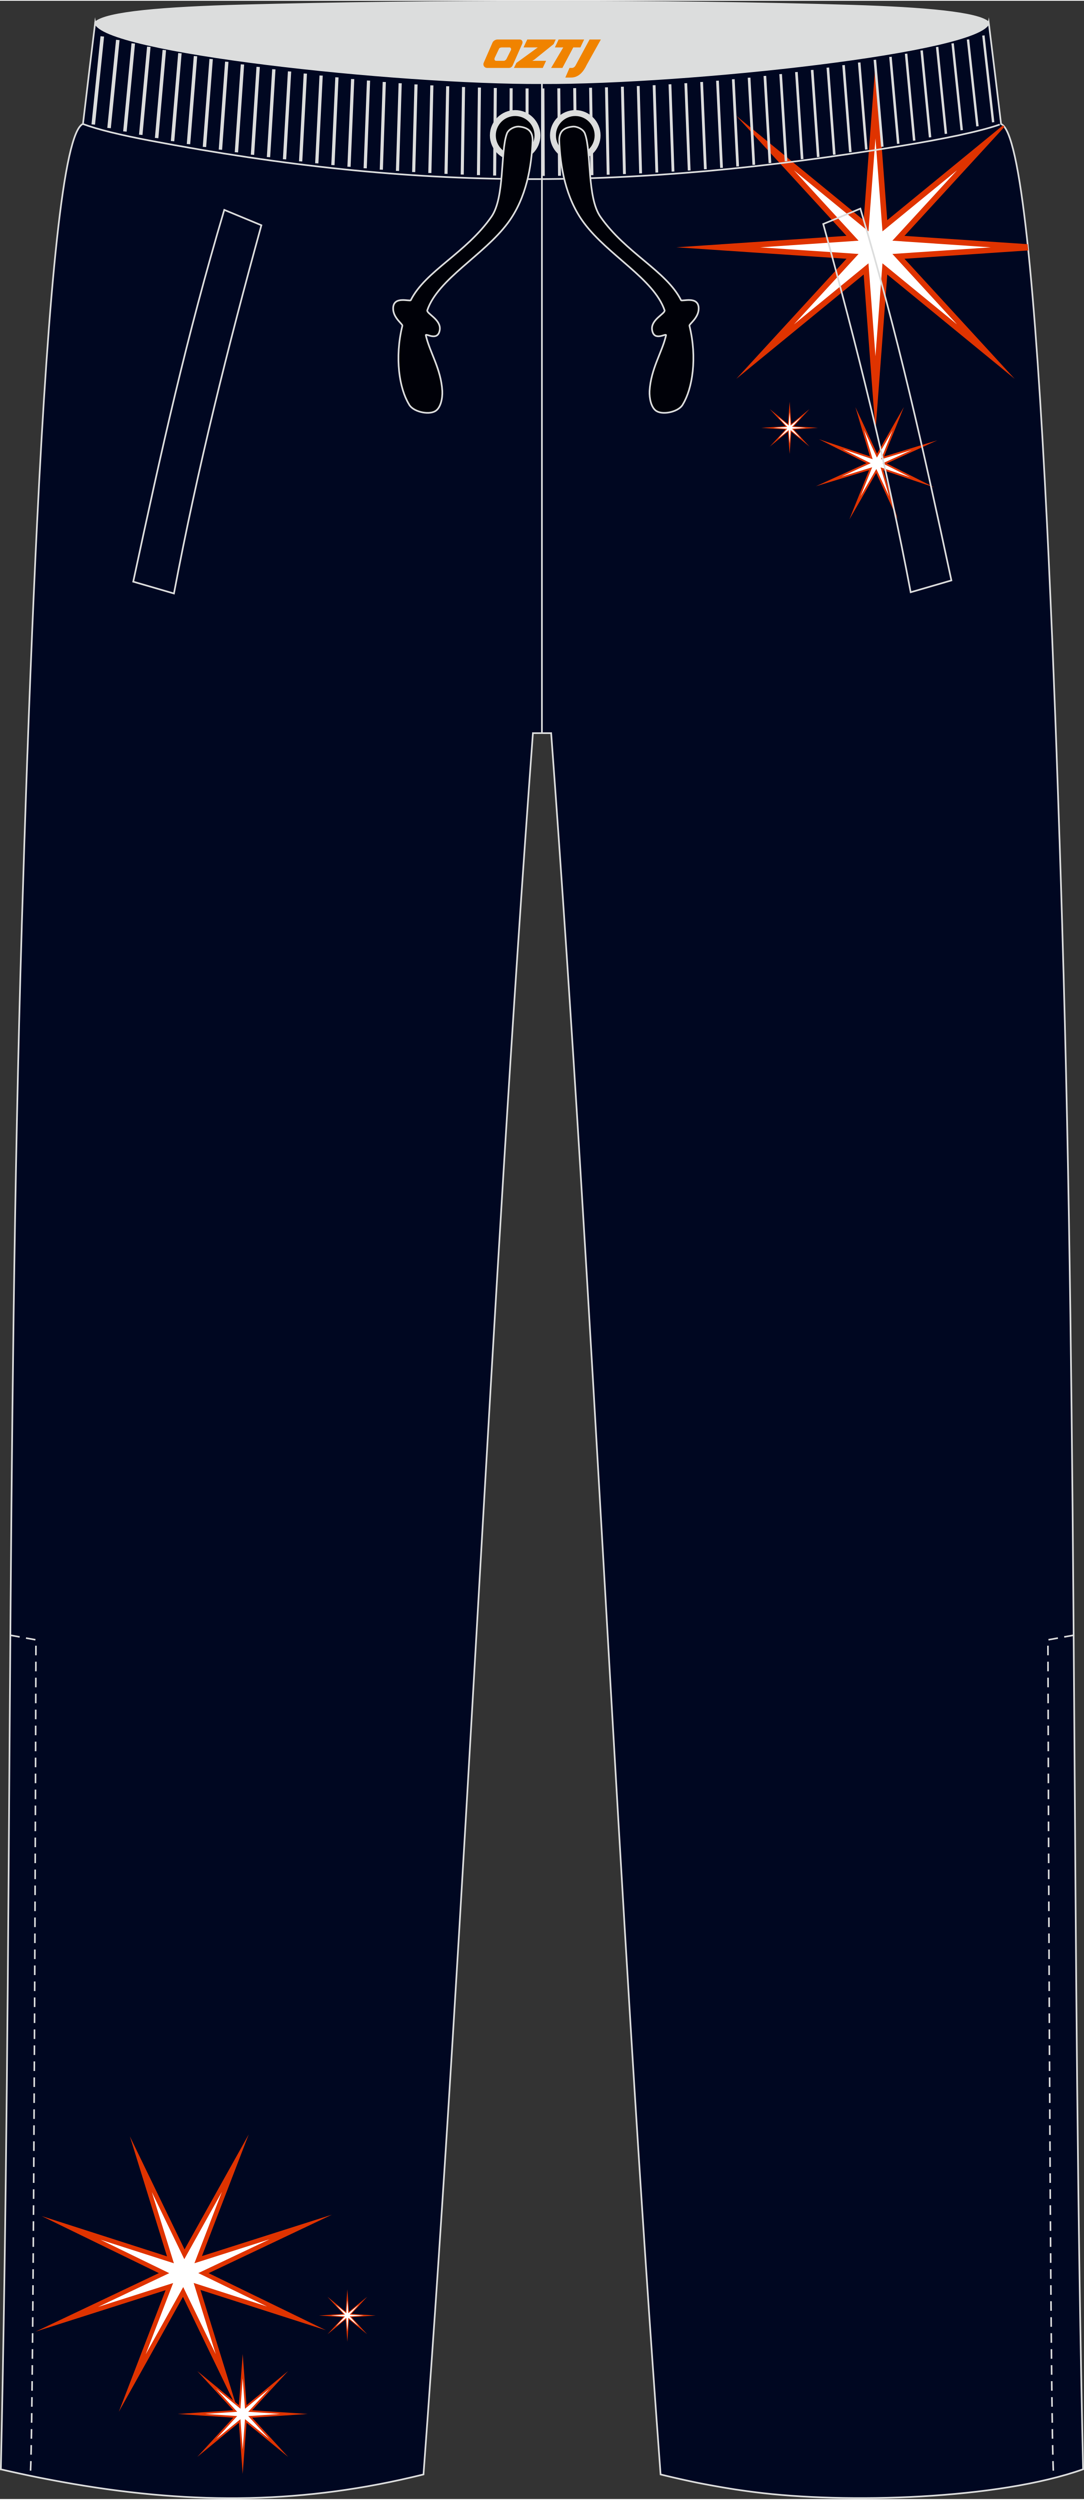 <?xml version="1.0" encoding="utf-8"?>
<!-- Generator: Adobe Illustrator 24.0.1, SVG Export Plug-In . SVG Version: 6.00 Build 0)  -->
<svg xmlns="http://www.w3.org/2000/svg" xmlns:xlink="http://www.w3.org/1999/xlink" version="1.1" id="图层_1" x="0px" y="0px" width="259px" height="597px" viewBox="0 0 259.32 597.37" enable-background="new 0 0 259.32 597.37" xml:space="preserve">
<rect x="0" y="0" width="259.32" height="597.37" fill="#333333" stroke="none"/>
<g>
	
		<path fill-rule="evenodd" clip-rule="evenodd" fill="#DCDDDD" stroke="#DCDDDD" stroke-width="0.4" stroke-linejoin="round" stroke-miterlimit="22.926" d="   M57.94,1.11C39.56,1.6,25.15,2.74,22.77,5.23c1.01,3.85,3.56,4.97,6.64,5.81c29.38,7.99,65.84,9.62,100.23,9.31   c34.39,0.31,70.86-1.33,100.23-9.31c3.08-0.84,5.63-1.96,6.64-5.81c-2.27-2.38-15.48-3.52-32.65-4.05   C160.11-0.16,101.87-0.07,57.94,1.11z"/>
	
		<path fill-rule="evenodd" clip-rule="evenodd" fill="#000721" stroke="#DCDDDD" stroke-width="0.4" stroke-miterlimit="22.926" d="   M22.77,5.23c1.34,6.96,72.15,14.64,106.88,14.47c34.72,0.16,105.53-7.51,106.88-14.47c1,8.08,1.98,16.16,2.95,24.23   c4.68,1.9,8.22,39.37,10.99,95.61l0,0c0.13,2.6,0.25,5.24,0.38,7.92l0.06,1.37c0.25,5.38,0.49,10.9,0.73,16.57l0.07,1.55   c0.11,2.66,0.22,5.35,0.32,8.07l0.02,0.49c0.12,2.97,0.23,5.97,0.35,9l0.05,1.29c0.1,2.8,0.21,5.64,0.31,8.49l0.02,0.66   c0.11,3.23,0.23,6.48,0.34,9.77v0.04c0.11,3.26,0.22,6.56,0.33,9.88l0.02,0.48c0.22,6.66,0.43,13.43,0.63,20.3l0.02,0.79   c3.67,123.22,2.24,246.25,4.99,368.51c-20.35,7.23-56.84,8.26-78.58,5.47l0,0c-0.51-0.06-1.01-0.13-1.52-0.2l0,0   c-0.5-0.07-1.01-0.14-1.51-0.21l0,0c-0.5-0.07-1.01-0.15-1.51-0.22l0,0c-0.5-0.08-1.01-0.16-1.51-0.24l0,0   c-0.5-0.08-1-0.16-1.51-0.25l0,0c-0.5-0.09-1-0.17-1.5-0.26l0,0c-0.5-0.09-1-0.18-1.5-0.27l0,0c-0.5-0.09-1-0.19-1.5-0.28l0,0   c-0.5-0.1-1-0.2-1.5-0.29l0,0c-0.5-0.1-1-0.2-1.49-0.31l0,0c-0.5-0.1-1-0.21-1.49-0.32l0,0c-0.5-0.11-1-0.22-1.49-0.33l0,0   c-0.5-0.11-0.99-0.23-1.49-0.34l0,0c-0.5-0.12-1-0.23-1.49-0.35l0,0c-0.5-0.12-0.99-0.24-1.49-0.36l0,0   c-10.23-138.14-15.95-278.24-26.18-416.37h-0.04l0,0h-0.04l0,0h-0.04l0,0h-0.04l0,0h-0.04l0,0h-0.04l0,0h-0.04l0,0h-0.04l0,0h-0.04   l0,0h-0.04l0,0h-0.04l0,0h-0.04l0,0h-0.04l0,0h-0.04l0,0h-0.04l0,0h-0.04l0,0h-0.04l0,0h-0.04l0,0h-0.03l0,0h-0.04l0,0h-0.04l0,0   h-0.04l0,0h-0.03l0,0h-0.03l0,0h-0.03l0,0h-0.04l0,0h-0.04l0,0h-0.03l0,0h-0.03l0,0h-0.03l0,0h-0.03l0,0h-0.03l0,0h-0.03l0,0h-0.03   l0,0h-0.03l0,0h-0.03l0,0h-0.03l0,0h-0.03l0,0h-0.03l0,0h-0.03l0,0h-0.03l0,0h-0.03l0,0h-0.03l0,0h-0.03l0,0h-0.03l0,0h-0.03l0,0   h-0.03l0,0h-0.03l0,0h-0.03l0,0h-0.03l0,0h-0.03l0,0h-0.03l0,0h-0.03l0,0H130l0,0h-0.03l0,0h-0.03l0,0h-0.03l0,0h-0.03l0,0h-0.03   l0,0h-0.03l0,0h-0.03l0,0h-0.03l0,0h-0.03l0,0h-0.03l0,0h-0.03l0,0h-0.03l0,0h-0.03l0,0h-0.03l0,0h-0.03l0,0h-0.03l0,0h-0.03l0,0   h-0.03l0,0h-0.03l0,0h-0.03l0,0h-0.03l0,0h-0.03l0,0h-0.03l0,0h-0.03l0,0h-0.03l0,0h-0.03l0,0h-0.03l0,0h-0.03l0,0h-0.03l0,0h-0.03   l0,0h-0.03l0,0h-0.03l0,0h-0.03l0,0h-0.03l0,0h-0.03l0,0h-0.03l0,0h-0.03l0,0h-0.03l0,0h-0.03l0,0h-0.03l0,0h-0.05l0,0h-0.03l0,0   h-0.04l0,0h-0.03l0,0h-0.04l0,0h-0.03l0,0h-0.04l0,0h-0.03l0,0h-0.03l0,0h-0.03l0,0h-0.04l0,0h-0.04l0,0h-0.04l0,0h-0.04l0,0h-0.04   l0,0h-0.04l0,0h-0.04l0,0h-0.04l0,0h-0.04l0,0h-0.04l0,0h-0.04l0,0h-0.04l0,0h-0.04l0,0h-0.04l0,0h-0.04l0,0h-0.04l0,0h-0.04l0,0   h-0.04l0,0h-0.04l0,0h-0.04l0,0h-0.04l0,0h-0.04l0,0h-0.04l0,0h-0.04c-10.23,138.14-15.95,278.24-26.18,416.37l0,0   c-0.5,0.12-0.99,0.24-1.49,0.36l0,0c-0.5,0.12-0.99,0.24-1.49,0.35l0,0c-27.82,6.47-54.12,6.4-83.49,1.08l0,0   c-0.59-0.11-1.19-0.22-1.79-0.33l0,0c-0.6-0.11-1.2-0.23-1.8-0.34l0,0c-0.6-0.11-1.2-0.23-1.81-0.35l0,0   c-3.11-0.62-6.13-1.28-9.22-1.99H0.2c2.77-122.85,1.34-245.75,5-368.54l0.02-0.79c0.21-6.87,0.42-13.64,0.63-20.3l0.02-0.48   c0.11-3.32,0.22-6.62,0.33-9.88v-0.04c0.11-3.29,0.22-6.54,0.34-9.77l0.03-0.66c0.1-2.86,0.2-5.69,0.31-8.49l0.05-1.29   c0.11-3.03,0.23-6.03,0.35-9l0.02-0.49c0.11-2.72,0.22-5.4,0.33-8.07l0.06-1.55c0.24-5.67,0.48-11.2,0.73-16.57l0.06-1.37   c0.12-2.68,0.25-5.32,0.38-7.92l0,0c2.77-56.25,6.31-93.7,10.99-95.61C20.79,21.39,21.78,13.31,22.77,5.23z"/>
	<g>
		<g>
			<path fill-rule="evenodd" clip-rule="evenodd" fill="#DF3300" d="M206.61,65.46l-30.47,24.95l26.36-28.72l-40.71-2.74l40.71-2.74     l-26.36-28.7l30.47,24.95L209.43,15l2.82,37.46l27.68-22.67c0.11,0.11,0.23,0.24,0.34,0.38l-23.9,26.05l29.45,1.98l0.16,1.5     l-29.61,1.99l26.36,28.71l-30.47-24.95l-2.82,37.46L206.61,65.46L206.61,65.46L206.61,65.46z M215.14,64.34l-4.55-4.96l6.37-0.43     l-6.37-0.43l4.55-4.96l-5.18,4.24l-0.53-7l-0.53,7l-5.18-4.24l4.55,4.96l-6.37,0.43l6.37,0.43l-4.55,4.96l5.18-4.24l0.53,7.01     l0.53-7.01L215.14,64.34z"/>
			<polygon fill-rule="evenodd" clip-rule="evenodd" fill="#FFFFFF" points="211.11,55.14 228.94,40.54 213.48,57.37 237.02,58.96      213.48,60.54 228.94,77.38 211.11,62.78 209.43,85.01 207.76,62.78 189.93,77.38 205.39,60.54 181.85,58.96 205.39,57.37      189.93,40.54 207.76,55.14 209.43,32.9    "/>
		</g>
		<g>
			<path fill-rule="evenodd" clip-rule="evenodd" fill="#DF3300" d="M209.6,112.91l-6.42,11.13l4.73-11.81l-12.73,3.86l12.1-5.53     l-11.36-5.72l12.18,4.1l-3.46-11.76l5.18,11.1l6.41-11.13l-4.73,11.81l12.73-3.86l-12.1,5.53l11.35,5.72l-12.18-4.1l3.46,11.75     L209.6,112.91L209.6,112.91L209.6,112.91z M212.07,111.58l-1.96-0.99l1.9-0.86l-1.99,0.61l0.81-2.04l-1.09,1.89l-0.97-2.07     l0.65,2.2l-2.07-0.69l1.96,0.99l-1.9,0.86l1.99-0.61l-0.81,2.03l1.09-1.89l0.97,2.07l-0.65-2.19L212.07,111.58z"/>
			<polygon fill-rule="evenodd" clip-rule="evenodd" fill="#FFFFFF" points="209.78,109.24 213.54,102.71 210.76,109.65      218.13,107.41 211.13,110.61 217.8,113.96 210.66,111.57 212.72,118.54 209.64,111.95 205.88,118.46 208.65,111.54      201.29,113.78 208.29,110.58 201.63,107.23 208.76,109.62 206.7,102.63    "/>
		</g>
		<path fill-rule="evenodd" clip-rule="evenodd" fill="#DF3300" d="M188.5,103.04l-4.34,3.56l3.76-4.09l-5.8-0.39l5.8-0.39    l-3.76-4.09l4.34,3.56l0.4-5.33l0.4,5.33l4.34-3.56l-3.75,4.09l5.8,0.39l-5.8,0.39l3.75,4.09l-4.34-3.56l-0.4,5.33L188.5,103.04    L188.5,103.04L188.5,103.04z M189.72,102.88l-0.65-0.71l0.91-0.06l-0.91-0.06l0.65-0.71l-0.74,0.6l-0.07-1l-0.07,1l-0.74-0.6    l0.65,0.71l-0.91,0.06l0.91,0.06l-0.65,0.71l0.74-0.6l0.07,1l0.07-1L189.72,102.88z"/>
		<polygon fill-rule="evenodd" clip-rule="evenodd" fill="#FFFFFF" points="189.14,101.57 191.68,99.49 189.48,101.89     192.83,102.11 189.48,102.34 191.68,104.74 189.14,102.66 188.9,105.83 188.67,102.66 186.13,104.74 188.32,102.34 184.97,102.11     188.32,101.89 186.13,99.49 188.67,101.57 188.9,98.4   "/>
	</g>
	
		<line fill="none" stroke="#DCDDDD" stroke-width="0.4" stroke-miterlimit="22.926" x1="129.64" y1="19.84" x2="129.64" y2="175.15"/>
	
		<line fill="none" stroke="#DCDDDD" stroke-width="0.851" stroke-miterlimit="22.926" x1="22.31" y1="29.59" x2="24.47" y2="8.52"/>
	<g>
		<path fill="none" stroke="#DCDDDD" stroke-width="0.846" stroke-miterlimit="22.926" d="M26.09,30.44    c0.69-7.02,1.39-14.05,2.09-21.07"/>
		<path fill="none" stroke="#DCDDDD" stroke-width="0.84" stroke-miterlimit="22.926" d="M29.88,31.26    c0.67-7.02,1.34-14.04,2-21.06"/>
		<path fill="none" stroke="#DCDDDD" stroke-width="0.836" stroke-miterlimit="22.926" d="M33.67,32.06    c0.64-7.02,1.28-14.04,1.93-21.06"/>
		<path fill="none" stroke="#DCDDDD" stroke-width="0.831" stroke-miterlimit="22.926" d="M37.47,32.83    c0.62-7.02,1.23-14.03,1.84-21.05"/>
		<path fill="none" stroke="#DCDDDD" stroke-width="0.825" stroke-miterlimit="22.926" d="M41.28,33.57    c0.59-7.01,1.17-14.03,1.76-21.04"/>
		<path fill="none" stroke="#DCDDDD" stroke-width="0.82" stroke-miterlimit="22.926" d="M45.09,34.28    c0.56-7.01,1.12-14.02,1.68-21.04"/>
		<path fill="none" stroke="#DCDDDD" stroke-width="0.815" stroke-miterlimit="22.926" d="M48.91,34.96    c0.53-7.01,1.07-14.02,1.6-21.03"/>
		<path fill="none" stroke="#DCDDDD" stroke-width="0.81" stroke-miterlimit="22.926" d="M52.73,35.61    c0.51-7.01,1.02-14.02,1.52-21.03"/>
		<path fill="none" stroke="#DCDDDD" stroke-width="0.805" stroke-miterlimit="22.926" d="M56.56,36.24    c0.48-7.01,0.96-14.01,1.44-21.02"/>
		<path fill="none" stroke="#DCDDDD" stroke-width="0.8" stroke-miterlimit="22.926" d="M60.4,36.83    c0.45-7.01,0.91-14.01,1.36-21.02"/>
		<path fill="none" stroke="#DCDDDD" stroke-width="0.795" stroke-miterlimit="22.926" d="M64.23,37.39    c0.43-7,0.85-14.01,1.28-21.01"/>
		<path fill="none" stroke="#DCDDDD" stroke-width="0.79" stroke-miterlimit="22.926" d="M68.07,37.91c0.4-7,0.8-14,1.2-21.01"/>
		<path fill="none" stroke="#DCDDDD" stroke-width="0.785" stroke-miterlimit="22.926" d="M71.92,38.41c0.37-7,0.75-14,1.12-21"/>
		<path fill="none" stroke="#DCDDDD" stroke-width="0.779" stroke-miterlimit="22.926" d="M75.78,38.87c0.35-7,0.69-14,1.04-20.99    "/>
		<path fill="none" stroke="#DCDDDD" stroke-width="0.774" stroke-miterlimit="22.926" d="M79.64,39.3    c0.32-7,0.64-13.99,0.96-20.99"/>
		<path fill="none" stroke="#DCDDDD" stroke-width="0.769" stroke-miterlimit="22.926" d="M83.49,39.7    c0.29-6.99,0.59-13.99,0.88-20.98"/>
		<path fill="none" stroke="#DCDDDD" stroke-width="0.764" stroke-miterlimit="22.926" d="M87.36,40.06    c0.27-6.99,0.53-13.98,0.8-20.98"/>
		<path fill="none" stroke="#DCDDDD" stroke-width="0.759" stroke-miterlimit="22.926" d="M91.22,40.39    c0.24-6.99,0.48-13.98,0.71-20.97"/>
		<path fill="none" stroke="#DCDDDD" stroke-width="0.754" stroke-miterlimit="22.926" d="M95.09,40.69    c0.21-6.99,0.42-13.98,0.64-20.97"/>
		<path fill="none" stroke="#DCDDDD" stroke-width="0.749" stroke-miterlimit="22.926" d="M98.96,40.96    c0.19-6.99,0.37-13.97,0.56-20.96"/>
		<path fill="none" stroke="#DCDDDD" stroke-width="0.744" stroke-miterlimit="22.926" d="M102.83,41.19    c0.16-6.99,0.32-13.97,0.48-20.96"/>
		<path fill="none" stroke="#DCDDDD" stroke-width="0.739" stroke-miterlimit="22.926" d="M106.7,41.39    c0.13-6.98,0.26-13.97,0.4-20.95"/>
		<path fill="none" stroke="#DCDDDD" stroke-width="0.734" stroke-miterlimit="22.926" d="M110.58,41.56    c0.1-6.98,0.21-13.96,0.31-20.94"/>
		<path fill="none" stroke="#DCDDDD" stroke-width="0.729" stroke-miterlimit="22.926" d="M114.46,41.69    c0.08-6.98,0.16-13.96,0.23-20.94"/>
		<path fill="none" stroke="#DCDDDD" stroke-width="0.724" stroke-miterlimit="22.926" d="M118.33,41.79    c0.05-6.98,0.1-13.95,0.16-20.93"/>
		<path fill="none" stroke="#DCDDDD" stroke-width="0.719" stroke-miterlimit="22.926" d="M122.21,41.85    c0.02-6.98,0.05-13.95,0.07-20.93"/>
		<path fill="none" stroke="#DCDDDD" stroke-width="0.714" stroke-miterlimit="22.926" d="M126.09,41.88c0-6.97,0-13.95,0-20.92"/>
		<path fill="none" stroke="#DCDDDD" stroke-width="0.709" stroke-miterlimit="22.926" d="M129.97,41.88    c-0.03-6.97-0.06-13.94-0.09-20.92"/>
		<path fill="none" stroke="#DCDDDD" stroke-width="0.704" stroke-miterlimit="22.926" d="M133.85,41.85    c-0.06-6.97-0.11-13.94-0.17-20.91"/>
		<path fill="none" stroke="#DCDDDD" stroke-width="0.699" stroke-miterlimit="22.926" d="M137.73,41.79    c-0.08-6.97-0.17-13.94-0.25-20.9"/>
		<path fill="none" stroke="#DCDDDD" stroke-width="0.694" stroke-miterlimit="22.926" d="M141.61,41.7    c-0.11-6.97-0.22-13.93-0.33-20.9"/>
		<path fill="none" stroke="#DCDDDD" stroke-width="0.689" stroke-miterlimit="22.926" d="M145.49,41.59    c-0.13-6.97-0.27-13.93-0.41-20.89"/>
		<path fill="none" stroke="#DCDDDD" stroke-width="0.683" stroke-miterlimit="22.926" d="M149.38,41.44    c-0.16-6.96-0.33-13.93-0.49-20.89"/>
		<path fill="none" stroke="#DCDDDD" stroke-width="0.678" stroke-miterlimit="22.926" d="M153.25,41.27    c-0.19-6.96-0.38-13.92-0.57-20.88"/>
		<path fill="none" stroke="#DCDDDD" stroke-width="0.673" stroke-miterlimit="22.926" d="M157.13,41.07    c-0.21-6.96-0.43-13.92-0.65-20.88"/>
		<path fill="none" stroke="#DCDDDD" stroke-width="0.668" stroke-miterlimit="22.926" d="M161,40.84    c-0.24-6.96-0.49-13.91-0.73-20.87"/>
		<path fill="none" stroke="#DCDDDD" stroke-width="0.663" stroke-miterlimit="22.926" d="M164.87,40.58    c-0.27-6.96-0.54-13.91-0.81-20.87"/>
		<path fill="none" stroke="#DCDDDD" stroke-width="0.658" stroke-miterlimit="22.926" d="M168.74,40.28    c-0.3-6.95-0.59-13.91-0.89-20.86"/>
		<path fill="none" stroke="#DCDDDD" stroke-width="0.653" stroke-miterlimit="22.926" d="M172.61,39.96    c-0.32-6.95-0.65-13.9-0.97-20.85"/>
		<path fill="none" stroke="#DCDDDD" stroke-width="0.648" stroke-miterlimit="22.926" d="M176.47,39.61    c-0.35-6.95-0.7-13.9-1.05-20.85"/>
		<path fill="none" stroke="#DCDDDD" stroke-width="0.643" stroke-miterlimit="22.926" d="M180.33,39.23    c-0.38-6.95-0.75-13.9-1.13-20.84"/>
		<path fill="none" stroke="#DCDDDD" stroke-width="0.638" stroke-miterlimit="22.926" d="M184.19,38.81    c-0.4-6.95-0.81-13.89-1.21-20.84"/>
		<path fill="none" stroke="#DCDDDD" stroke-width="0.633" stroke-miterlimit="22.926" d="M188.04,38.36    c-0.43-6.94-0.86-13.89-1.29-20.83"/>
		<path fill="none" stroke="#DCDDDD" stroke-width="0.628" stroke-miterlimit="22.926" d="M191.89,37.87    c-0.46-6.94-0.92-13.88-1.37-20.83"/>
		<path fill="none" stroke="#DCDDDD" stroke-width="0.623" stroke-miterlimit="22.926" d="M195.74,37.36    c-0.48-6.94-0.97-13.88-1.45-20.82"/>
		<path fill="none" stroke="#DCDDDD" stroke-width="0.618" stroke-miterlimit="22.926" d="M199.58,36.8    c-0.51-6.94-1.02-13.88-1.54-20.82"/>
		<path fill="none" stroke="#DCDDDD" stroke-width="0.613" stroke-miterlimit="22.926" d="M203.42,36.2    c-0.54-6.94-1.08-13.87-1.62-20.81"/>
		<path fill="none" stroke="#DCDDDD" stroke-width="0.607" stroke-miterlimit="22.926" d="M207.24,35.57    c-0.56-6.93-1.13-13.87-1.7-20.81"/>
		<path fill="none" stroke="#DCDDDD" stroke-width="0.603" stroke-miterlimit="22.926" d="M211.07,34.91    c-0.59-6.93-1.18-13.87-1.78-20.8"/>
		<path fill="none" stroke="#DCDDDD" stroke-width="0.597" stroke-miterlimit="22.926" d="M214.88,34.2    c-0.62-6.93-1.24-13.86-1.86-20.79"/>
		<path fill="none" stroke="#DCDDDD" stroke-width="0.592" stroke-miterlimit="22.926" d="M218.7,33.45    c-0.65-6.93-1.29-13.86-1.94-20.79"/>
		<path fill="none" stroke="#DCDDDD" stroke-width="0.587" stroke-miterlimit="22.926" d="M222.5,32.66    c-0.67-6.93-1.35-13.85-2.02-20.78"/>
		<path fill="none" stroke="#DCDDDD" stroke-width="0.582" stroke-miterlimit="22.926" d="M226.29,31.82    c-0.7-6.93-1.4-13.85-2.1-20.78"/>
		<path fill="none" stroke="#DCDDDD" stroke-width="0.577" stroke-miterlimit="22.926" d="M230.07,30.95    c-0.73-6.92-1.45-13.85-2.18-20.77"/>
		<path fill="none" stroke="#DCDDDD" stroke-width="0.572" stroke-miterlimit="22.926" d="M233.83,30.02    c-0.75-6.92-1.5-13.85-2.26-20.77"/>
	</g>
	
		<line fill="none" stroke="#DCDDDD" stroke-width="0.567" stroke-miterlimit="22.926" x1="237.59" y1="29.06" x2="235.25" y2="8.3"/>
	<path fill="none" stroke="#DCDDDD" stroke-width="0.4" stroke-miterlimit="22.926" d="M239.16,29.59   c-4.75,1.67-13.28,3.43-23.64,5.12c-64.76,10.6-114.97,10.99-179.89-1.32c-6.69-1.27-12.2-2.59-15.81-3.93"/>
	<g>
		
			<path fill-rule="evenodd" clip-rule="evenodd" fill="#000108" stroke="#DCDDDD" stroke-width="1.417" stroke-linecap="round" stroke-linejoin="round" stroke-miterlimit="22.926" d="    M123.24,37.53c2.94,0,5.34-2.4,5.34-5.34s-2.4-5.34-5.34-5.34s-5.34,2.4-5.34,5.34C117.9,35.13,120.3,37.53,123.24,37.53z"/>
		
			<path fill-rule="evenodd" clip-rule="evenodd" fill="#000108" stroke="#DCDDDD" stroke-width="1.417" stroke-linecap="round" stroke-linejoin="round" stroke-miterlimit="22.926" d="    M137.62,37.53c2.94,0,5.34-2.4,5.34-5.34s-2.4-5.34-5.34-5.34s-5.34,2.4-5.34,5.34S134.68,37.53,137.62,37.53z"/>
		
			<path fill-rule="evenodd" clip-rule="evenodd" fill="#000108" stroke="#DCDDDD" stroke-width="0.4" stroke-miterlimit="22.926" d="    M121.22,31.88c-1.52,4.31-0.46,15.14-3.64,19.73c-6.04,8.69-15.81,12.99-19.31,19.98c-0.19,0.39-4.18-1.12-4.22,1.96    c-0.03,2.28,2.31,3.75,2.21,4.15c-1.91,7.72-0.7,15.05,1.56,18.75c0.84,1.76,4.58,2.66,6.28,1.69c1.32-0.75,1.79-3.07,1.71-4.83    c-0.33-5.39-3.01-9.24-3.94-13.3c-0.15-0.68,2.88,1.62,3.33-1.3c0.39-2.49-3.26-3.93-2.98-4.72c2.59-7.5,13.51-13.13,19.27-20.86    c4.48-6.01,5.7-13.64,5.93-19.79c-0.02-2.12-1.09-3.02-3.21-3.25C123.27,29.98,121.57,30.67,121.22,31.88z"/>
		
			<path fill-rule="evenodd" clip-rule="evenodd" fill="#000108" stroke="#DCDDDD" stroke-width="0.4" stroke-miterlimit="22.926" d="    M139.97,31.88c1.52,4.31,0.46,15.14,3.64,19.73c6.04,8.69,15.8,12.99,19.31,19.98c0.2,0.39,4.18-1.12,4.22,1.96    c0.03,2.28-2.31,3.75-2.21,4.15c1.91,7.72,0.7,15.05-1.55,18.75c-0.84,1.76-4.58,2.66-6.28,1.69c-1.32-0.75-1.79-3.07-1.71-4.83    c0.33-5.39,3.01-9.24,3.94-13.3c0.15-0.68-2.88,1.62-3.33-1.3c-0.39-2.49,3.26-3.93,2.98-4.72c-2.59-7.5-13.51-13.13-19.27-20.86    c-4.48-6.01-5.7-13.64-5.93-19.79c0.02-2.12,1.09-3.02,3.21-3.25C137.92,29.98,139.62,30.67,139.97,31.88z"/>
	</g>
	<path fill="none" stroke="#DCDDDD" stroke-width="0.383" stroke-miterlimit="22.926" stroke-dasharray="2.294,1.529" d="   M2.45,390.82l6.15,1.11c0,0-0.52,194.58-1.38,199.93"/>
	<path fill="none" stroke="#DCDDDD" stroke-width="0.383" stroke-miterlimit="22.926" stroke-dasharray="2.294,1.529" d="   M256.84,390.82l-6.15,1.11c0,0,0.52,194.58,1.38,199.93"/>
	<g>
		<path fill-rule="evenodd" clip-rule="evenodd" fill="#DF3300" d="M43.77,549.02l-15.35,27.5l11.19-29.09l-31.08,9.9L38,543.35    L9.97,529.71l29.98,9.63l-8.88-28.69l13.08,27.03l15.35-27.5l-11.19,29.1l31.08-9.9l-29.48,13.98L77.95,557l-29.99-9.63    l8.88,28.69L43.77,549.02L43.77,549.02L43.77,549.02z M49.79,545.68l-4.84-2.35l4.61-2.19l-4.86,1.55l1.93-5.02l-2.61,4.68    l-2.44-5.06l1.66,5.37l-5.1-1.64l4.84,2.35l-4.61,2.19l4.86-1.55l-1.93,5.02l2.61-4.68l2.45,5.06l-1.66-5.37L49.79,545.68z"/>
		<polygon fill-rule="evenodd" clip-rule="evenodd" fill="#FFFFFF" points="44.09,540.02 53.08,523.92 46.51,540.99 64.49,535.26     47.44,543.34 63.88,551.33 46.33,545.7 51.61,562.73 43.83,546.68 34.85,562.77 41.42,545.72 23.44,551.44 40.49,543.36     24.05,535.37 41.6,541 36.32,523.96   "/>
	</g>
	<path fill-rule="evenodd" clip-rule="evenodd" fill="#DF3300" d="M82.69,554.41l-4.34,3.56l3.76-4.09l-5.8-0.39l5.8-0.39   l-3.76-4.09l4.34,3.56l0.4-5.34l0.4,5.34l4.34-3.56l-3.75,4.09l5.8,0.39l-5.8,0.39l3.75,4.09l-4.34-3.56l-0.4,5.34L82.69,554.41   L82.69,554.41L82.69,554.41z M83.9,554.25l-0.65-0.71l0.91-0.06l-0.91-0.06l0.65-0.71l-0.74,0.6l-0.08-1l-0.07,1l-0.74-0.6   l0.65,0.71l-0.91,0.06l0.91,0.06l-0.65,0.71l0.74-0.6l0.07,0.99l0.08-0.99L83.9,554.25z"/>
	<polygon fill-rule="evenodd" clip-rule="evenodd" fill="#FFFFFF" points="83.33,552.94 85.87,550.86 83.67,553.26 87.02,553.48    83.67,553.71 85.87,556.11 83.33,554.03 83.09,557.19 82.85,554.03 80.31,556.11 82.51,553.71 79.16,553.48 82.51,553.26    80.31,550.86 82.85,552.94 83.09,549.77  "/>
	<path fill-rule="evenodd" clip-rule="evenodd" fill="#DF3300" d="M57.14,579.14l-9.94,8.15l8.6-9.37l-13.28-0.89l13.28-0.89   l-8.6-9.37l9.94,8.15l0.92-12.22l0.92,12.22l9.94-8.15l-8.6,9.37l13.28,0.89l-13.28,0.89l8.6,9.37l-9.94-8.15l-0.92,12.22   L57.14,579.14L57.14,579.14L57.14,579.14z M59.92,578.78l-1.48-1.61l2.08-0.14l-2.08-0.14l1.48-1.62l-1.69,1.38l-0.17-2.28   l-0.17,2.28l-1.69-1.38l1.48,1.62l-2.08,0.14l2.08,0.14l-1.48,1.61l1.69-1.38l0.17,2.28l0.17-2.28L59.92,578.78z"/>
	<polygon fill-rule="evenodd" clip-rule="evenodd" fill="#FFFFFF" points="58.61,575.78 64.43,571.01 59.38,576.51 67.06,577.02    59.38,577.53 64.43,583.03 58.61,578.27 58.06,585.52 57.52,578.27 51.7,583.03 56.74,577.53 49.05,577.02 56.74,576.51    51.7,571.01 57.52,575.78 58.06,568.52  "/>
	
	<g>
		<path fill="none" stroke="#DCDDDD" stroke-width="0.4" stroke-miterlimit="22.926" d="M31.87,138.9l9.74,2.83    c5.63-29.8,12.94-59.1,20.92-88.05L53.65,50C44.55,80.69,38.75,106.87,31.87,138.9z"/>
		<path fill="none" stroke="#DCDDDD" stroke-width="0.4" stroke-miterlimit="22.926" d="M227.6,138.6l-9.74,2.83    c-5.63-29.8-12.94-59.1-20.92-88.05l8.88-3.68C214.93,80.39,220.73,106.57,227.6,138.6z"/>
	</g>
</g>
<g>
	<path fill="#F08300" d="M141.04,9.26l-3.4,6.3c-0.2,0.3-0.5,0.5-0.8,0.5h-0.6l-1,2.3h1.2c2,0.1,3.2-1.5,3.9-3L143.74,9.26h-2.5L141.04,9.26z"/>
	<polygon fill="#F08300" points="133.84,9.26 ,139.74,9.26 ,138.84,11.16 ,137.14,11.16 ,134.54,16.06 ,131.84,16.06 ,134.74,11.16 ,132.74,11.16 ,133.64,9.26"/>
	<polygon fill="#F08300" points="127.84,14.36 ,127.34,14.36 ,127.84,14.06 ,132.44,10.36 ,132.94,9.26 ,126.14,9.26 ,125.84,9.86 ,125.24,11.16 ,128.04,11.16 ,128.64,11.16 ,123.54,14.86    ,122.94,16.06 ,129.54,16.06 ,129.84,16.06 ,130.64,14.36"/>
	<path fill="#F08300" d="M124.34,9.26H119.04C118.54,9.26,118.04,9.56,117.84,9.96L115.74,14.76C115.44,15.36,115.84,16.06,116.54,16.06h5.2c0.4,0,0.7-0.2,0.9-0.6L124.94,10.26C125.14,9.76,124.84,9.26,124.34,9.26z M122.24,11.76L121.14,13.96C120.94,14.26,120.64,14.36,120.54,14.36l-1.8,0C118.54,14.36,118.14,14.26,118.34,13.66l1-2.1c0.1-0.3,0.4-0.4,0.7-0.4h1.9   C122.14,11.16,122.34,11.46,122.24,11.76z"/>
</g>
</svg>